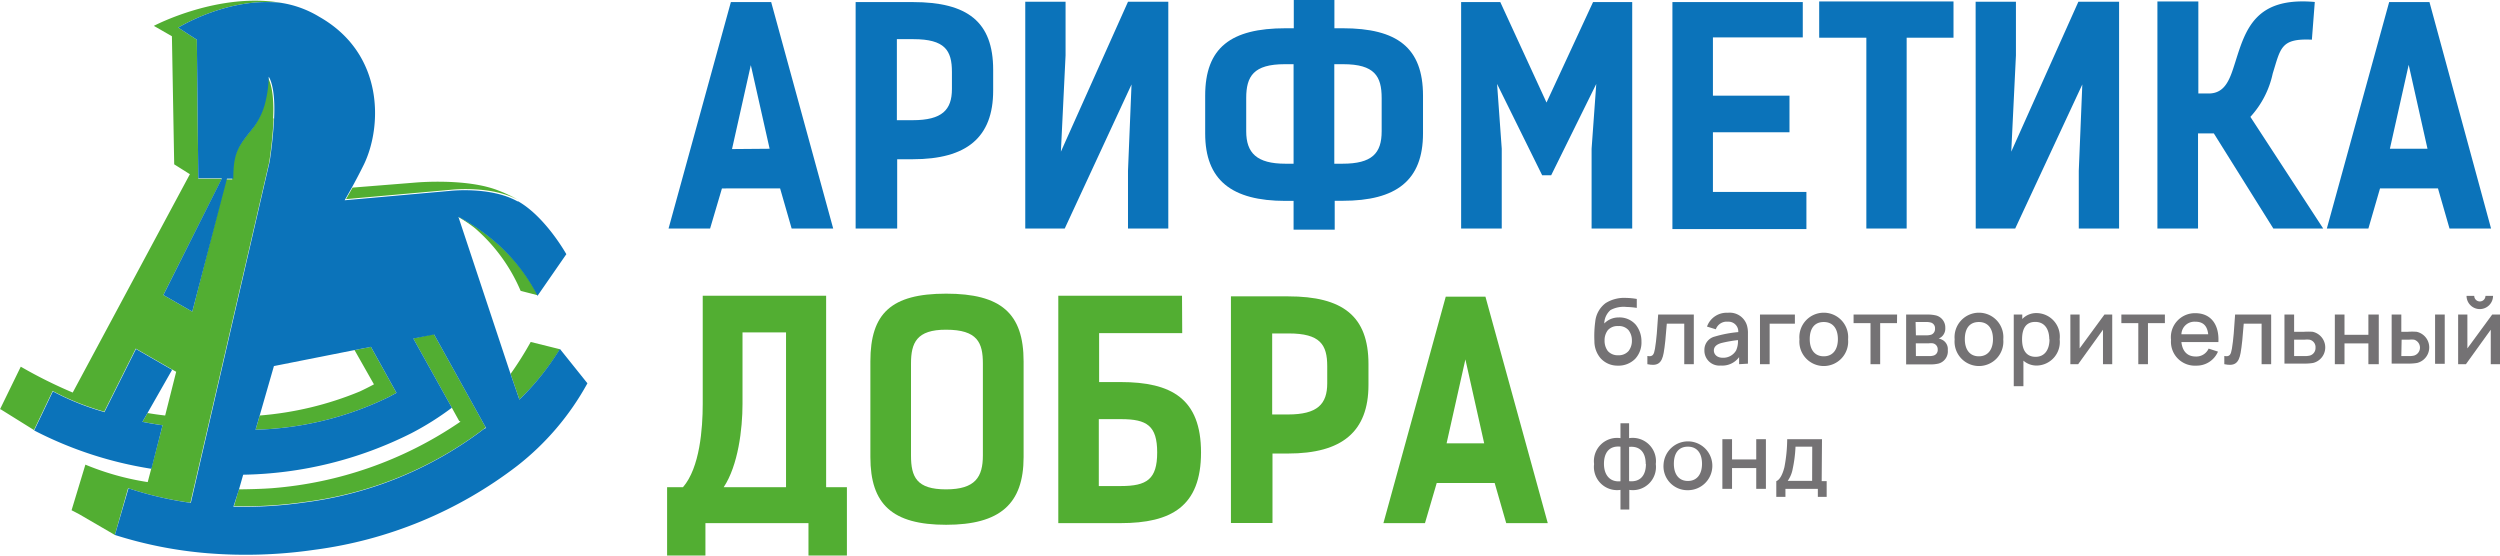 <?xml version="1.0" encoding="UTF-8"?> <svg xmlns="http://www.w3.org/2000/svg" viewBox="0 0 240.67 53.48"> <defs> <style> .cls-1 { fill: #52ae32; } .cls-2 { fill: #0b73ba; } .cls-3 { fill: #747274; } </style> </defs> <title>Ресурс 3logo</title> <g id="Слой_2" data-name="Слой 2"> <g id="Layer_5" data-name="Layer 5"> <g> <g> <path class="cls-1" d="M51.88,28.43l0,.06h0Zm-3.69-4.72a19.77,19.77,0,0,0-4-2.84l0,.06A12,12,0,0,1,45.76,22a16.49,16.49,0,0,1,4.36,6l1.67.43A17.44,17.44,0,0,0,48.19,23.71Zm1.75-4.43A12.58,12.58,0,0,0,48,18.35c-3.09-1.24-8.06-.77-8.06-.77l-6,.48-.63,1.11,10.09-.9S47.33,17.82,49.94,19.28ZM25,40l-.4,1.37a31.2,31.2,0,0,0,12.83-3.15l.74-.4-2.46-4.43-1.58.31L36,37q-.65.35-1.35.68A31.79,31.79,0,0,1,25,40Zm1.29-28.59c.16-3.1-.52-3.95-.52-3.95a10.85,10.85,0,0,1-.26,2.17,6.72,6.72,0,0,1-1.15,2.64c-1.41,1.81-2,2.32-2,5h-.61L18.51,30,15.73,28.4l5.63-11.2-2.27,0L18.95,3.82,17.16,2.66S22.07-.39,27.22.3C21.09-.83,14.81,2.49,14.81,2.49l1.74,1,.22,12.33,1.51.95L7,37.79A44.92,44.92,0,0,1,2,35.3l-2,4.1.06,0,3.21,2,1.8-3.76a25,25,0,0,0,5,2l0-.08h0l3-6,3.48,2,.41.23L15.9,40c-.62-.07-1.17-.15-1.7-.24l-.49.85q1,.19,1.94.33l-1.09,4.18-.34,1.29a25.83,25.83,0,0,1-6-1.68L6.89,49.12l.73.38,3.44,2L12.33,47a33.55,33.55,0,0,0,6,1.4L25.92,15.6A42.12,42.12,0,0,0,26.34,11.39ZM51.09,32.92A32.61,32.61,0,0,1,49.15,36L50,38.47a25,25,0,0,0,3.91-4.85Zm-11.31-.34,3.71,6.66.71,1.28.13.07-.22.15A37.27,37.27,0,0,1,26.16,47c-1,.07-2.1.1-3.17.11l-.47,1.62a41.2,41.2,0,0,0,6.92-.42,36,36,0,0,0,16.78-6.75l.41-.31.13-.11-5-9Z"></path> <path class="cls-2" d="M15.65,40.94q-1-.14-1.94-.33l.49-.85,2.37-4.16-3.48-2-3,6h0l0,.08a25,25,0,0,1-5-2l-1.8,3.76h0a37,37,0,0,0,11.29,3.69ZM53.9,33.59l0,0A25,25,0,0,1,50,38.47L49.15,36l-5-15.06,0-.06a19.77,19.77,0,0,1,4,2.84,17.44,17.44,0,0,1,3.6,4.76l0,.05,0,0,0-.06,2.77-4s-2-3.59-4.64-5.09l-.07,0c-2.61-1.46-6.54-1-6.54-1l-10.09.9.63-1.11c.41-.74.82-1.52,1.22-2.33,1.76-3.63,2-10.65-4.29-14.22A10,10,0,0,0,27.22.3C22.07-.39,17.16,2.66,17.16,2.66l1.79,1.16.14,13.34,2.27,0L15.73,28.4,18.51,30,21.85,17.2h.61c0-2.65.55-3.16,2-5a6.72,6.72,0,0,0,1.15-2.64,10.85,10.85,0,0,0,.26-2.17s.67.85.52,3.95a42.12,42.12,0,0,1-.43,4.21L18.37,48.41a33.55,33.55,0,0,1-6-1.4L11.06,51.5h0A40.13,40.13,0,0,0,20,53.26a45.85,45.85,0,0,0,10.25-.33A40.71,40.71,0,0,0,49.8,44.84a25.82,25.82,0,0,0,6.75-7.94ZM25,40l1.37-4.76,7.76-1.54,1.58-.31,2.46,4.43-.74.4a31.2,31.2,0,0,1-12.83,3.15Zm21.58,1.3-.41.31a36,36,0,0,1-16.78,6.75,41.2,41.2,0,0,1-6.92.42L23,47.14l.41-1.44a37.38,37.38,0,0,0,16.2-4,27.62,27.62,0,0,0,3.89-2.45l-3.71-6.66,2-.39,5,9Z"></path> </g> <g> <path class="cls-2" d="M80.21,22h-4l-1.11-3.86H69.5L68.36,22h-4l6-21.8h3.88Zm-6.12-7.68L72.28,6.27l-1.81,8.08Z"></path> <path class="cls-2" d="M87.87.2c5.27,0,7.74,1.9,7.74,6.52v2c0,4.51-2.55,6.61-7.74,6.61h-1.5V22h-4V.2Zm0,11.37c2.83,0,3.77-1,3.77-3V6.92c0-2.07-.68-3.15-3.71-3.15H86.34v7.8Z"></path> <path class="cls-2" d="M98.7.17h3.88V5.33l-.45,9.27L108.59.17h3.88V22h-3.88V16.44l.34-8.31L102.5,22H98.7Z"></path> <path class="cls-2" d="M124.53,22.11V19.34h-.77c-5.19,0-7.74-2-7.74-6.49V9.21c0-4.62,2.47-6.49,7.74-6.49h.79V0h3.91V2.72h.79c5.25,0,7.74,1.87,7.74,6.49v3.63c0,4.54-2.58,6.49-7.74,6.49h-.76v2.78Zm0-15.93h-.85c-3,0-3.71,1.16-3.71,3.26v3.2c0,2.07,1,3.12,3.77,3.12h.79Zm4.71,9.58c2.84,0,3.77-1,3.77-3.12V9.44c0-2.1-.68-3.26-3.71-3.26h-.85v9.58Z"></path> <path class="cls-2" d="M148.46,16.87l-4.34-8.79.45,6.24V22h-3.91V.2h3.77l4.45,9.67L153.36.2h3.77V22h-3.91V14.32l.45-6.24-4.34,8.79Z"></path> <path class="cls-2" d="M173.55.2V3.6H164.9V9.21h7.37v3.52H164.9v5.75h9v3.57H161V.2Z"></path> <path class="cls-2" d="M188.06,3.63h-4.51V22h-3.88V3.63h-4.54V.14h12.93Z"></path> <path class="cls-2" d="M190.19.17h3.88V5.33l-.45,9.27L200.08.17H204V22h-3.88V16.44l.34-8.31L194,22h-3.8Z"></path> <path class="cls-2" d="M218.85,22l-5.73-9.16H211.6V22h-3.91V.14h3.94V9h1c1.64,0,2.07-1.5,2.55-3,1-3.18,1.93-6.32,7.66-5.81l-.28,3.63c-3-.14-3,.79-3.77,3.26a8.93,8.93,0,0,1-2.15,4.17L223.65,22Z"></path> <path class="cls-2" d="M239.81,22h-4l-1.11-3.86h-5.58L228,22h-4l6-21.8h3.88Zm-6.12-7.68-1.81-8.08-1.81,8.08Z"></path> <path class="cls-1" d="M65.75,46.9c1.62-1.87,1.9-5.64,1.9-8V28.47H79.53V46.9h2v6.58H77.83V50.36H67.91v3.12H64.22V46.9Zm5.73-8c0,2.41-.42,5.9-1.81,8h6V32H71.48Z"></path> <path class="cls-1" d="M83.79,44V34.79c0-4.62,2-6.52,7.29-6.52s7.46,1.9,7.46,6.52V44c0,4.51-2.27,6.52-7.46,6.52S83.79,48.54,83.79,44Zm10.83-.2V35c0-2-.51-3.26-3.54-3.26C88.24,31.73,87.7,33,87.7,35v8.85c0,2.07.54,3.26,3.37,3.26S94.62,45.91,94.62,43.84Z"></path> <path class="cls-1" d="M113.81,32.07h-8v4.71h2.07c4.88,0,7.74,1.59,7.74,6.78s-2.86,6.8-7.74,6.8h-6V28.47h11.91Zm-5.9,8.28h-2.13v6.44h2.13c2.49,0,3.49-.65,3.49-3.23S110.41,40.35,107.92,40.35Z"></path> <path class="cls-1" d="M124,28.53c5.27,0,7.74,1.9,7.74,6.52v2c0,4.51-2.55,6.61-7.74,6.61h-1.5v6.69h-4V28.53Zm0,11.37c2.83,0,3.77-1,3.77-3V35.25c0-2.07-.68-3.15-3.71-3.15h-1.59v7.8Z"></path> <path class="cls-1" d="M149,50.36h-4l-1.11-3.86h-5.58l-1.13,3.86h-4l6-21.8H143Zm-6.12-7.68-1.81-8.08-1.81,8.08Z"></path> </g> <g> <path class="cls-3" d="M157.48,31.27a2.56,2.56,0,0,1,.54,1.62,2.3,2.3,0,0,1-.61,1.66,2.26,2.26,0,0,1-1.69.65,2.18,2.18,0,0,1-1.65-.73,2.52,2.52,0,0,1-.58-1.63,10.32,10.32,0,0,1,.08-1.87,2.54,2.54,0,0,1,1-1.79,3.38,3.38,0,0,1,2-.5,6.3,6.3,0,0,1,1,.1v.86a7.5,7.5,0,0,0-1-.09,2.64,2.64,0,0,0-1.53.3,1.76,1.76,0,0,0-.6,1.29,1.91,1.91,0,0,1,1.38-.58A2.07,2.07,0,0,1,157.48,31.27Zm-2.7.52a1.58,1.58,0,0,0-.31,1,1.62,1.62,0,0,0,.31,1,1.26,1.26,0,0,0,1,.41,1.25,1.25,0,0,0,1-.41,1.59,1.59,0,0,0,.32-1,1.61,1.61,0,0,0-.32-1,1.21,1.21,0,0,0-1-.4A1.23,1.23,0,0,0,154.78,31.79Z"></path> <path class="cls-3" d="M163.06,30.28v4.78h-.92v-3.9h-1.68c-.09,1.21-.18,2.13-.3,2.81-.18,1-.58,1.3-1.57,1.09v-.79c.53.1.63-.14.73-.69.14-.81.23-2,.31-3.3Z"></path> <path class="cls-3" d="M167.42,35.06v-.68a2,2,0,0,1-1.76.81,1.44,1.44,0,0,1-1.58-1.47,1.31,1.31,0,0,1,1-1.32,11.49,11.49,0,0,1,2.26-.43.94.94,0,0,0-1-1,1.11,1.11,0,0,0-1.16.73l-.85-.26a2,2,0,0,1,2-1.33,1.73,1.73,0,0,1,1.84,1.2,2.59,2.59,0,0,1,.1.81v2.89Zm-.11-2.32a12.43,12.43,0,0,0-1.59.28c-.43.12-.73.34-.73.72s.31.7.85.7a1.43,1.43,0,0,0,1.29-.7A2.16,2.16,0,0,0,167.31,32.74Z"></path> <path class="cls-3" d="M172.79,31.16h-2.43v3.9h-.93V30.28h3.36Z"></path> <path class="cls-3" d="M173.23,32.67a2.35,2.35,0,1,1,4.68,0,2.35,2.35,0,1,1-4.68,0ZM175.57,31c-.93,0-1.35.67-1.35,1.65s.46,1.65,1.35,1.65,1.36-.67,1.36-1.65S176.48,31,175.57,31Z"></path> <path class="cls-3" d="M182.62,31.11H181v3.95h-.93V31.11h-1.63v-.83h4.19Z"></path> <path class="cls-3" d="M185.61,30.28a3.37,3.37,0,0,1,.78.09,1.2,1.2,0,0,1,.88,1.2,1.05,1.05,0,0,1-.33.83,1,1,0,0,1-.31.19,1.12,1.12,0,0,1,.32.11,1,1,0,0,1,.56,1,1.22,1.22,0,0,1-.89,1.3,3.23,3.23,0,0,1-.8.08H183.5V30.28Zm-1.17,2h1a1.46,1.46,0,0,0,.5-.07.58.58,0,0,0,.34-.57.56.56,0,0,0-.37-.58,1.58,1.58,0,0,0-.5-.06h-1Zm0,2h1.31a1.42,1.42,0,0,0,.42-.06.56.56,0,0,0,.37-.58.58.58,0,0,0-.47-.59,1.27,1.27,0,0,0-.37,0h-1.27Z"></path> <path class="cls-3" d="M188.17,32.67a2.35,2.35,0,1,1,4.68,0,2.35,2.35,0,1,1-4.68,0ZM190.5,31c-.93,0-1.35.67-1.35,1.65s.46,1.65,1.35,1.65,1.36-.67,1.36-1.65S191.41,31,190.5,31Z"></path> <path class="cls-3" d="M198.28,32.67a2.26,2.26,0,0,1-2.17,2.52,1.92,1.92,0,0,1-1.32-.47v2.46h-.93v-6.9h.82v.43a1.86,1.86,0,0,1,1.41-.57A2.26,2.26,0,0,1,198.28,32.67Zm-1,0c0-.94-.42-1.68-1.35-1.68s-1.27.68-1.27,1.68.39,1.68,1.3,1.68S197.3,33.62,197.3,32.67Z"></path> <path class="cls-3" d="M203.34,35.06h-.89V31.74l-2.39,3.32h-.75V30.28h.89v3.26l2.39-3.26h.75Z"></path> <path class="cls-3" d="M208.41,31.11h-1.63v3.95h-.93V31.11h-1.63v-.83h4.19Z"></path> <path class="cls-3" d="M211.37,34.32a1.3,1.3,0,0,0,1.25-.76l.9.29a2.23,2.23,0,0,1-2.1,1.35A2.3,2.3,0,0,1,209,32.72a2.31,2.31,0,0,1,2.34-2.57c1.54,0,2.31,1.15,2.22,2.78H210C210.09,33.79,210.55,34.32,211.37,34.32ZM210,32.18h2.58c-.09-.77-.44-1.22-1.27-1.21A1.25,1.25,0,0,0,210,32.18Z"></path> <path class="cls-3" d="M218.64,30.28v4.78h-.92v-3.9H216c-.09,1.21-.18,2.13-.3,2.81-.18,1-.58,1.3-1.57,1.09v-.79c.53.1.63-.14.73-.69.14-.81.23-2,.31-3.3Z"></path> <path class="cls-3" d="M220.85,30.28v1.66h.95a6.08,6.08,0,0,1,.83,0,1.54,1.54,0,0,1,.05,3,4.45,4.45,0,0,1-.86.06h-1.9V30.28Zm0,4h1a2.08,2.08,0,0,0,.51-.05.75.75,0,0,0,.55-.76.73.73,0,0,0-.58-.77,2.31,2.31,0,0,0-.48,0h-1Z"></path> <path class="cls-3" d="M229,30.28v4.78H228v-2H225.7v2h-.93V30.28h.93v1.95H228V30.28Z"></path> <path class="cls-3" d="M231.17,30.28v1.66h.63a6.14,6.14,0,0,1,.84,0,1.54,1.54,0,0,1,.05,3,4.5,4.5,0,0,1-.86.06h-1.59V30.28Zm0,4h.72a2.08,2.08,0,0,0,.51-.05.8.8,0,0,0,0-1.53,2.3,2.3,0,0,0-.48,0h-.72Zm3.25.74h.93V30.28h-.93Z"></path> <path class="cls-3" d="M240.67,35.06h-.89V31.74l-2.39,3.32h-.75V30.28h.89v3.26l2.39-3.26h.75ZM240,28.48a1.27,1.27,0,1,1-2.55,0h.74a.54.54,0,1,0,1.08,0Z"></path> <path class="cls-3" d="M159.4,44.67a2.23,2.23,0,0,1-2.55,2.49v1.89H156V47.16a2.23,2.23,0,0,1-2.54-2.49A2.23,2.23,0,0,1,156,42.18V40.75h.83v1.43A2.24,2.24,0,0,1,159.4,44.67ZM156,46.33V43c-1.06-.11-1.59.56-1.59,1.65S155,46.43,156,46.33Zm2.43-1.66c0-1.11-.54-1.75-1.6-1.65v3.3C157.88,46.43,158.45,45.79,158.45,44.67Z"></path> <path class="cls-3" d="M160.15,44.67a2.35,2.35,0,1,1,2.34,2.52A2.3,2.3,0,0,1,160.15,44.67ZM162.49,43c-.93,0-1.35.67-1.35,1.65s.46,1.65,1.35,1.65,1.36-.67,1.36-1.65S163.4,43,162.49,43Z"></path> <path class="cls-3" d="M170,42.28v4.78h-.93v-2h-2.33v2h-.93V42.28h.93v1.95h2.33V42.28Z"></path> <path class="cls-3" d="M175.37,46.32h.48v1.51H175v-.77h-3.12v.77H171V46.32c.31-.12.59-.58.78-1.34a14.68,14.68,0,0,0,.27-2.7h3.35ZM174.46,43h-1.61a12.5,12.5,0,0,1-.27,2.13,2.87,2.87,0,0,1-.48,1.16h2.35Z"></path> </g> </g> </g> </g> </svg> 